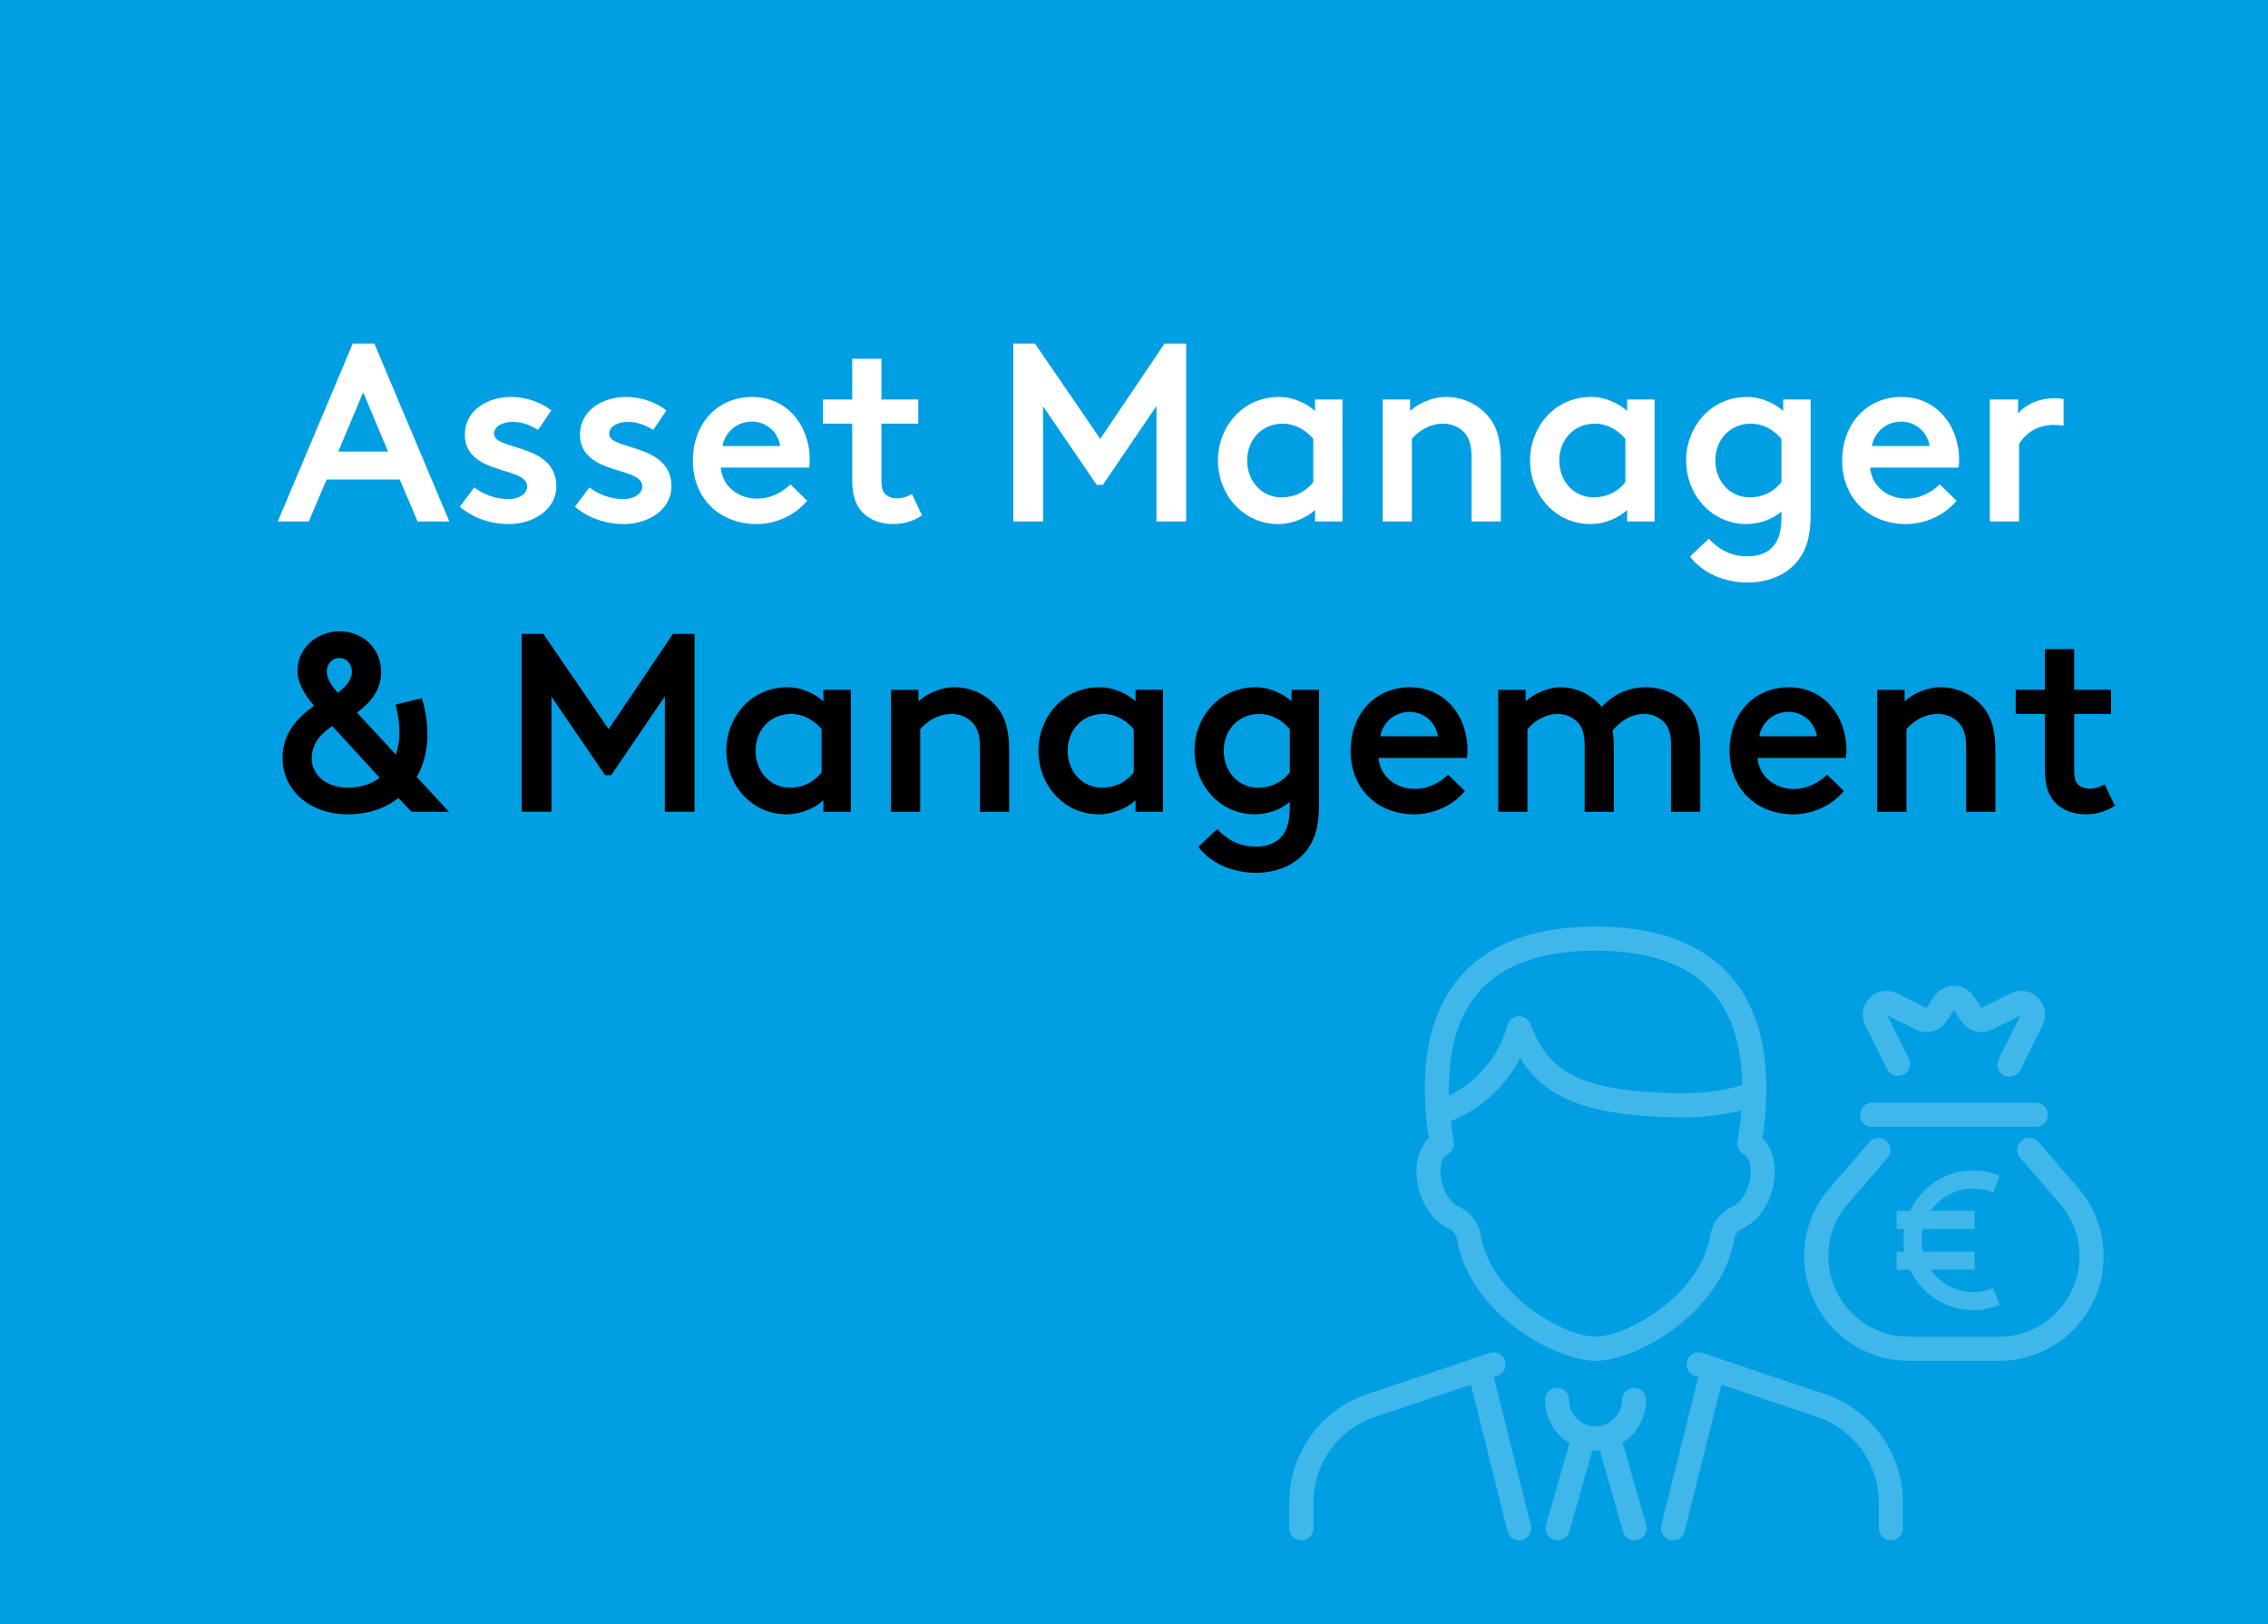 <?xml version="1.0" encoding="UTF-8"?>
<svg id="Ebene_1" data-name="Ebene 1" xmlns="http://www.w3.org/2000/svg" viewBox="0 0 1508 1080">
  <rect x="0" y="0" width="1508" height="1080" fill="#333333" stroke="none"/>
  <defs>
    <style>
      .cls-1 {
        isolation: isolate;
      }

      .cls-2 {
        stroke-linecap: round;
        stroke-linejoin: round;
        stroke-width: 16px;
      }

      .cls-2, .cls-3 {
        fill: none;
        stroke: #40b7ea;
      }

      .cls-4, .cls-5, .cls-6 {
        stroke-width: 0px;
      }

      .cls-5 {
        fill: #009fe3;
      }

      .cls-6 {
        fill: #fff;
      }

      .cls-3 {
        stroke-miterlimit: 10;
        stroke-width: 12px;
      }
    </style>
  </defs>
  <g id="Hintergrund">
    <g class="cls-1">
      <path class="cls-4" d="m1068.23,23.42v-.76h6.99v.76h-6.99Z"/>
      <path class="cls-4" d="m1076.01,21.04v-8.59h2.96c.67,0,1.18.04,1.53.12.49.11.91.32,1.26.62.45.38.79.87,1.02,1.47s.34,1.28.34,2.04c0,.65-.08,1.23-.23,1.73s-.35.92-.59,1.25-.5.59-.78.78-.62.33-1.03.43-.86.15-1.38.15h-3.1Zm1.14-1.01h1.83c.57,0,1.01-.05,1.33-.16s.58-.25.77-.45c.27-.27.48-.63.63-1.09s.23-1.01.23-1.66c0-.9-.15-1.59-.44-2.07s-.65-.81-1.08-.97c-.3-.12-.79-.18-1.47-.18h-1.8v6.56Z"/>
      <path class="cls-4" d="m1084.7,21.04v-8.59h6.21v1.01h-5.07v2.63h4.75v1.01h-4.75v2.92h5.27v1.01h-6.41Z"/>
    </g>
  </g>
  <g id="Icon">
    <rect class="cls-5" width="1508" height="1080"/>
  </g>
  <g>
    <path class="cls-6" d="m248.91,228.42l49.86,118.3h-21.13l-11.83-27.89h-48.67l-11.83,27.89h-20.62l49.86-118.3h14.37Zm-24,71.83h33.12l-16.56-39.38-16.56,39.38Z"/>
    <path class="cls-6" d="m305.69,336.93l9.63-12.84c6.25,4.73,14.53,7.77,22.82,7.77,6.59,0,12.34-3.38,12.34-8.45,0-8.62-16.06-9.13-28.05-15.04-7.27-3.55-13.35-9.13-13.35-19.44,0-16.22,15.21-25.01,30.59-25.01,10.99,0,20.79,4.06,26.87,8.96l-8.79,13.01c-4.9-3.21-10.48-5.41-16.73-5.41-6.76,0-12.51,2.87-12.51,7.94,0,5.41,9.13,6.93,18.59,10.14,10.99,3.72,22.82,9.3,22.82,24.84s-15.55,25.01-31.44,25.01c-12,0-23.49-3.72-32.79-11.49Z"/>
    <path class="cls-6" d="m382.24,336.93l9.63-12.84c6.25,4.73,14.53,7.77,22.82,7.77,6.59,0,12.34-3.38,12.34-8.45,0-8.62-16.06-9.13-28.05-15.04-7.27-3.55-13.35-9.13-13.35-19.44,0-16.22,15.21-25.01,30.59-25.01,10.99,0,20.79,4.06,26.87,8.96l-8.79,13.01c-4.9-3.21-10.48-5.41-16.73-5.41-6.76,0-12.51,2.87-12.51,7.94,0,5.41,9.13,6.93,18.59,10.14,10.99,3.72,22.82,9.3,22.82,24.84s-15.55,25.01-31.44,25.01c-12,0-23.49-3.72-32.79-11.49Z"/>
    <path class="cls-6" d="m538.06,310.9h-58.81c1.01,12.17,11.32,20.62,24.17,20.62,9.8,0,17.41-4.9,22.14-9.46l11.15,10.82c-8.11,9.97-21.29,15.55-33.46,15.55-25.18,0-42.59-17.41-42.59-42.25,0-23.32,15.21-42.25,39.55-42.25,22.98,0,38.2,18.76,38.2,41.91,0,1.52-.17,3.55-.34,5.07Zm-38.2-30.59c-10.14,0-17.92,7.27-19.44,16.22h38.36c-1.52-9.3-9.13-16.22-18.93-16.22Z"/>
    <path class="cls-6" d="m572.54,339.63c-3.89-4.73-5.92-10.82-5.92-20.96v-37.01h-19.44v-16.06h19.44v-27.04h19.44v27.04h24.51v16.06h-24.51v37.18c0,5.07.68,7.77,2.37,9.46,1.86,2.03,4.73,3.04,7.94,3.04,3.72,0,7.1-1.18,9.97-2.87l6.76,14.2c-5.58,3.72-11.83,5.75-19.27,5.75-7.94,0-15.89-2.54-21.29-8.79Z"/>
    <path class="cls-6" d="m673.76,228.42h14.37l43.43,63.38,42.76-63.38h14.37v118.3h-19.77v-76.73l-35.66,52.39h-4.06l-35.66-52.22v76.56h-19.77v-118.3Z"/>
    <path class="cls-6" d="m874.37,346.73v-7.61c-5.58,4.9-14.2,9.3-24.84,9.3-8.96,0-17.58-3.21-24.34-8.79-9.46-7.77-15.38-19.94-15.38-33.46s5.92-25.69,15.38-33.46c6.76-5.58,15.38-8.79,25.18-8.79s18.42,4.39,24,9.3v-7.61h18.25v81.12h-18.25Zm-1.18-26.2v-28.73c-5.07-6.08-12.34-10.14-20.28-10.14-13.86,0-23.66,10.65-23.66,24.51s9.8,24.51,22.82,24.51c8.79,0,16.06-3.72,21.13-10.14Z"/>
    <path class="cls-6" d="m997.91,306v40.73h-19.44v-42.42c0-8.96-1.86-13.35-4.73-16.56-3.21-3.72-8.45-6.08-14.03-6.08-9.63,0-17.07,5.41-20.96,10.14v54.93h-19.44v-81.12h18.25v7.61c5.58-4.9,14.2-9.3,24-9.3,11.32,0,21.63,5.07,28.39,13.35,5.24,6.42,7.94,14.87,7.94,28.73Z"/>
    <path class="cls-6" d="m1081.9,346.73v-7.61c-5.58,4.9-14.2,9.3-24.84,9.3-8.96,0-17.58-3.21-24.34-8.79-9.46-7.77-15.38-19.94-15.38-33.46s5.92-25.69,15.38-33.46c6.76-5.58,15.38-8.79,25.18-8.79s18.42,4.39,24,9.3v-7.61h18.25v81.12h-18.25Zm-1.18-26.2v-28.73c-5.07-6.08-12.34-10.14-20.28-10.14-13.86,0-23.66,10.65-23.66,24.51s9.8,24.51,22.82,24.51c8.79,0,16.06-3.72,21.13-10.14Z"/>
    <path class="cls-6" d="m1184.48,340.14c-6.93,5.75-15.21,8.28-23.66,8.28-8.96,0-17.58-3.21-24.34-8.79-9.46-7.77-15.38-19.94-15.38-33.46s5.92-25.69,15.38-33.46c6.76-5.58,15.38-8.79,25.18-8.79s18.42,4.39,24,9.3v-7.61h18.25v75.38c0,13.52-2.03,21.97-6.25,28.56-7.1,11.49-20.28,17.75-35.66,17.75-18.08,0-31.6-8.28-38.36-17.24l12.51-11.83c5.07,5.07,12.51,11.66,25.86,11.66,7.77,0,14.03-2.54,17.75-7.6,3.21-4.06,4.73-9.63,4.73-19.77v-2.37Zm0-19.6v-28.73c-5.07-6.08-12.34-10.14-20.28-10.14-13.86,0-23.66,10.65-23.66,24.51s9.8,24.51,22.82,24.51c8.79,0,16.06-3.72,21.13-10.14Z"/>
    <path class="cls-6" d="m1302.27,310.9h-58.81c1.01,12.17,11.32,20.62,24.17,20.62,9.8,0,17.41-4.9,22.14-9.46l11.15,10.82c-8.11,9.97-21.29,15.55-33.46,15.55-25.18,0-42.59-17.41-42.59-42.25,0-23.32,15.21-42.25,39.55-42.25,22.99,0,38.2,18.76,38.2,41.91,0,1.52-.17,3.55-.34,5.07Zm-38.2-30.59c-10.14,0-17.91,7.27-19.44,16.22h38.36c-1.52-9.3-9.13-16.22-18.93-16.22Z"/>
    <path class="cls-6" d="m1323.06,265.6h18.76v9.3c4.56-5.58,13.35-10.14,24.17-10.14,1.86,0,3.72.17,6.08.51v17.75c-2.03-.34-3.89-.51-6.76-.51-8.79,0-17.58,4.06-22.82,12.68v51.55h-19.44v-81.12Z"/>
  </g>
  <g>
    <path class="cls-4" d="m187.85,503.73c0-16.06,9.97-26.7,20.96-34.48-6.42-7.61-10.99-14.87-10.99-23.49,0-14.37,12.34-26.03,27.89-26.03s27.72,11.32,27.72,27.21c0,12.17-7.44,20.28-16.06,26.87l25.86,27.89c1.35-4.73,2.37-8.96,2.37-13.69,0-8.45-1.52-15.38-2.54-19.6l17.41-4.23c1.18,3.55,3.72,13.18,3.72,24s-2.54,20.45-7.1,28.39l21.46,23.15h-24.84l-8.79-9.13c-9.29,7.1-20.11,10.82-34.14,10.82-23.15,0-42.93-14.7-42.93-37.69Zm64.56,13.35l-31.44-34.31c-7.61,4.9-13.69,11.66-13.69,21.29,0,11.32,9.63,19.6,24.34,19.6,7.94,0,15.38-2.37,20.79-6.59Zm-18.42-70.48c0-5.07-3.38-9.13-8.28-9.13-5.24,0-8.45,4.23-8.45,9.13s3.55,9.8,7.44,14.03c5.58-4.39,9.3-8.79,9.3-14.03Z"/>
    <path class="cls-4" d="m346.88,421.42h14.37l43.43,63.38,42.76-63.38h14.37v118.3h-19.77v-76.73l-35.66,52.39h-4.06l-35.66-52.22v76.56h-19.77v-118.3Z"/>
    <path class="cls-4" d="m547.48,539.73v-7.61c-5.58,4.9-14.2,9.3-24.84,9.3-8.96,0-17.58-3.21-24.34-8.79-9.46-7.77-15.38-19.94-15.38-33.46s5.92-25.69,15.38-33.46c6.76-5.58,15.38-8.79,25.18-8.79s18.42,4.39,24,9.3v-7.61h18.25v81.12h-18.25Zm-1.18-26.2v-28.73c-5.07-6.08-12.34-10.14-20.28-10.14-13.86,0-23.66,10.65-23.66,24.51s9.8,24.51,22.82,24.51c8.79,0,16.06-3.72,21.13-10.14Z"/>
    <path class="cls-4" d="m671.02,499v40.73h-19.44v-42.42c0-8.96-1.86-13.35-4.73-16.56-3.21-3.72-8.45-6.08-14.03-6.08-9.63,0-17.07,5.41-20.96,10.14v54.93h-19.44v-81.12h18.25v7.61c5.58-4.9,14.2-9.3,24-9.3,11.32,0,21.63,5.07,28.39,13.35,5.24,6.42,7.94,14.87,7.94,28.73Z"/>
    <path class="cls-4" d="m755.01,539.73v-7.61c-5.58,4.9-14.2,9.3-24.84,9.3-8.96,0-17.58-3.21-24.34-8.79-9.46-7.77-15.38-19.94-15.38-33.46s5.92-25.69,15.38-33.46c6.76-5.58,15.38-8.79,25.18-8.79s18.42,4.39,24,9.3v-7.61h18.25v81.12h-18.25Zm-1.18-26.2v-28.73c-5.07-6.08-12.34-10.14-20.28-10.14-13.86,0-23.66,10.65-23.66,24.51s9.8,24.51,22.82,24.51c8.79,0,16.06-3.72,21.13-10.14Z"/>
    <path class="cls-4" d="m857.59,533.14c-6.93,5.75-15.21,8.28-23.66,8.28-8.96,0-17.58-3.21-24.34-8.79-9.46-7.77-15.38-19.94-15.38-33.46s5.92-25.69,15.38-33.46c6.76-5.58,15.38-8.79,25.18-8.79s18.42,4.39,24,9.3v-7.61h18.25v75.38c0,13.52-2.03,21.97-6.25,28.56-7.1,11.49-20.28,17.75-35.66,17.75-18.08,0-31.6-8.28-38.36-17.24l12.51-11.83c5.07,5.07,12.51,11.66,25.86,11.66,7.77,0,14.03-2.54,17.75-7.6,3.21-4.06,4.73-9.63,4.73-19.77v-2.37Zm0-19.6v-28.73c-5.07-6.08-12.34-10.14-20.28-10.14-13.86,0-23.66,10.65-23.66,24.51s9.8,24.51,22.82,24.51c8.79,0,16.06-3.72,21.13-10.14Z"/>
    <path class="cls-4" d="m975.39,503.9h-58.81c1.01,12.17,11.32,20.62,24.17,20.62,9.8,0,17.41-4.9,22.14-9.46l11.15,10.82c-8.11,9.97-21.29,15.55-33.46,15.55-25.18,0-42.59-17.41-42.59-42.25,0-23.32,15.21-42.25,39.55-42.25,22.99,0,38.2,18.76,38.2,41.91,0,1.52-.17,3.55-.34,5.07Zm-38.2-30.59c-10.14,0-17.91,7.27-19.44,16.22h38.36c-1.52-9.3-9.13-16.22-18.93-16.22Z"/>
    <path class="cls-4" d="m1111.1,495.79c0-8.62-1.86-13.01-5.24-16.22-3.21-3.04-7.6-4.9-12.51-4.9-10.31,0-17.24,6.42-21.13,10.99.51,3.38.84,7.1.84,11.32v42.76h-19.44v-43.94c0-8.62-1.86-13.01-5.24-16.22-3.21-3.04-7.61-4.9-12.51-4.9-8.96,0-16.39,5.41-20.28,10.14v54.93h-19.44v-81.12h18.25v7.61c5.58-4.9,14.2-9.3,23.32-9.3,10.82,0,20.96,5.24,27.21,13.01,6.93-7.1,16.22-13.01,29.24-13.01,11.49,0,22.31,4.9,28.9,13.18,5.07,6.25,7.44,14.53,7.44,27.21v42.42h-19.44v-43.94Z"/>
    <path class="cls-4" d="m1227.36,503.9h-58.81c1.01,12.17,11.32,20.62,24.17,20.62,9.8,0,17.41-4.9,22.14-9.46l11.15,10.82c-8.11,9.97-21.29,15.55-33.46,15.55-25.18,0-42.59-17.41-42.59-42.25,0-23.32,15.21-42.25,39.55-42.25,22.99,0,38.2,18.76,38.2,41.91,0,1.52-.17,3.55-.34,5.07Zm-38.2-30.59c-10.14,0-17.91,7.27-19.44,16.22h38.36c-1.52-9.3-9.13-16.22-18.93-16.22Z"/>
    <path class="cls-4" d="m1326.74,499v40.73h-19.44v-42.42c0-8.96-1.86-13.35-4.73-16.56-3.21-3.72-8.45-6.08-14.03-6.08-9.63,0-17.07,5.41-20.96,10.14v54.93h-19.44v-81.12h18.25v7.61c5.58-4.9,14.2-9.3,24-9.3,11.32,0,21.63,5.07,28.39,13.35,5.24,6.42,7.94,14.87,7.94,28.73Z"/>
    <path class="cls-4" d="m1365.6,532.63c-3.89-4.73-5.92-10.82-5.92-20.96v-37.01h-19.44v-16.06h19.44v-27.04h19.44v27.04h24.51v16.06h-24.51v37.18c0,5.07.68,7.77,2.37,9.46,1.86,2.03,4.73,3.04,7.94,3.04,3.72,0,7.1-1.18,9.97-2.87l6.76,14.2c-5.58,3.72-11.83,5.75-19.27,5.75-7.94,0-15.89-2.54-21.29-8.79Z"/>
  </g>
  <g>
    <path class="cls-2" d="m1257.24,1016.03v-17.04c-.02-28.43-17.67-53.87-44.31-63.82l-83.51-28.05"/>
    <path class="cls-2" d="m993.08,907.12l-83.51,28.05c-26.64,9.95-44.29,35.4-44.31,63.82v17.04"/>
    <path class="cls-2" d="m1060.91,896.74c23.71,0,76.69-29.33,84.31-74.39.94-5.61,4.6-10.38,9.78-12.71,18.42-8.35,23.04-41.79,8.16-49.24,8.52-50.89,8.52-136.34-102.25-136.34s-110.77,85.45-102.25,136.34c-14.89,7.45-10.23,40.9,8.16,49.24,5.18,2.33,8.84,7.11,9.78,12.71,7.55,45.06,60.59,74.39,84.31,74.39Z"/>
    <line class="cls-2" x1="1010.13" y1="1016.03" x2="983.68" y2="910.27"/>
    <line class="cls-2" x1="1112.38" y1="1016.03" x2="1138.83" y2="910.27"/>
    <path class="cls-2" d="m1086.47,930.82c0,14.11-11.45,25.56-25.56,25.56s-25.56-11.45-25.56-25.56"/>
    <line class="cls-2" x1="1035.69" y1="1016.03" x2="1053.07" y2="955.16"/>
    <line class="cls-2" x1="1086.82" y1="1016.03" x2="1069.36" y2="954.95"/>
    <path class="cls-2" d="m956.08,740.07c26.31-8.54,46.61-29.7,54.04-56.36,12.66,33.06,34.08,51.13,110.77,51.13,15.46-.02,30.83-2.51,45.5-7.4"/>
  </g>
  <line class="cls-2" x1="1244.75" y1="741.18" x2="1353.64" y2="741.18"/>
  <path class="cls-2" d="m1336.07,707.84l14.91-29.83c1.91-3.86.33-8.53-3.53-10.43-2.18-1.08-4.74-1.08-6.92,0l-19.65,9.81c-3.51,1.75-7.78.62-9.95-2.64l-5.28-7.91c-2.39-3.58-7.21-4.54-10.79-2.16-.85.57-1.59,1.31-2.16,2.16l-5.28,7.91c-2.18,3.27-6.44,4.4-9.95,2.64l-19.71-9.83c-3.86-1.9-8.51-.31-10.41,3.55-1.07,2.18-1.07,4.74.02,6.91l14.62,29.25"/>
  <path class="cls-2" d="m1249.03,764.51l-28.62,33.19c-20.72,26.93-15.68,65.56,11.25,86.28,10.76,8.27,23.94,12.76,37.49,12.76h60.05c33.98-.01,61.51-27.57,61.5-61.54,0-13.57-4.49-26.75-12.76-37.49l-28.62-33.19"/>
  <g>
    <line class="cls-3" x1="1261.06" y1="811.07" x2="1312.91" y2="811.07"/>
    <line class="cls-3" x1="1261.06" y1="838.15" x2="1312.91" y2="838.15"/>
    <path class="cls-3" d="m1327.43,787.24c-4.73-1.94-9.91-3.02-15.35-3.02-22.31,0-40.39,18.08-40.39,40.39s18.08,40.39,40.39,40.39c5.43,0,10.6-1.07,15.33-3.01"/>
  </g>
</svg>